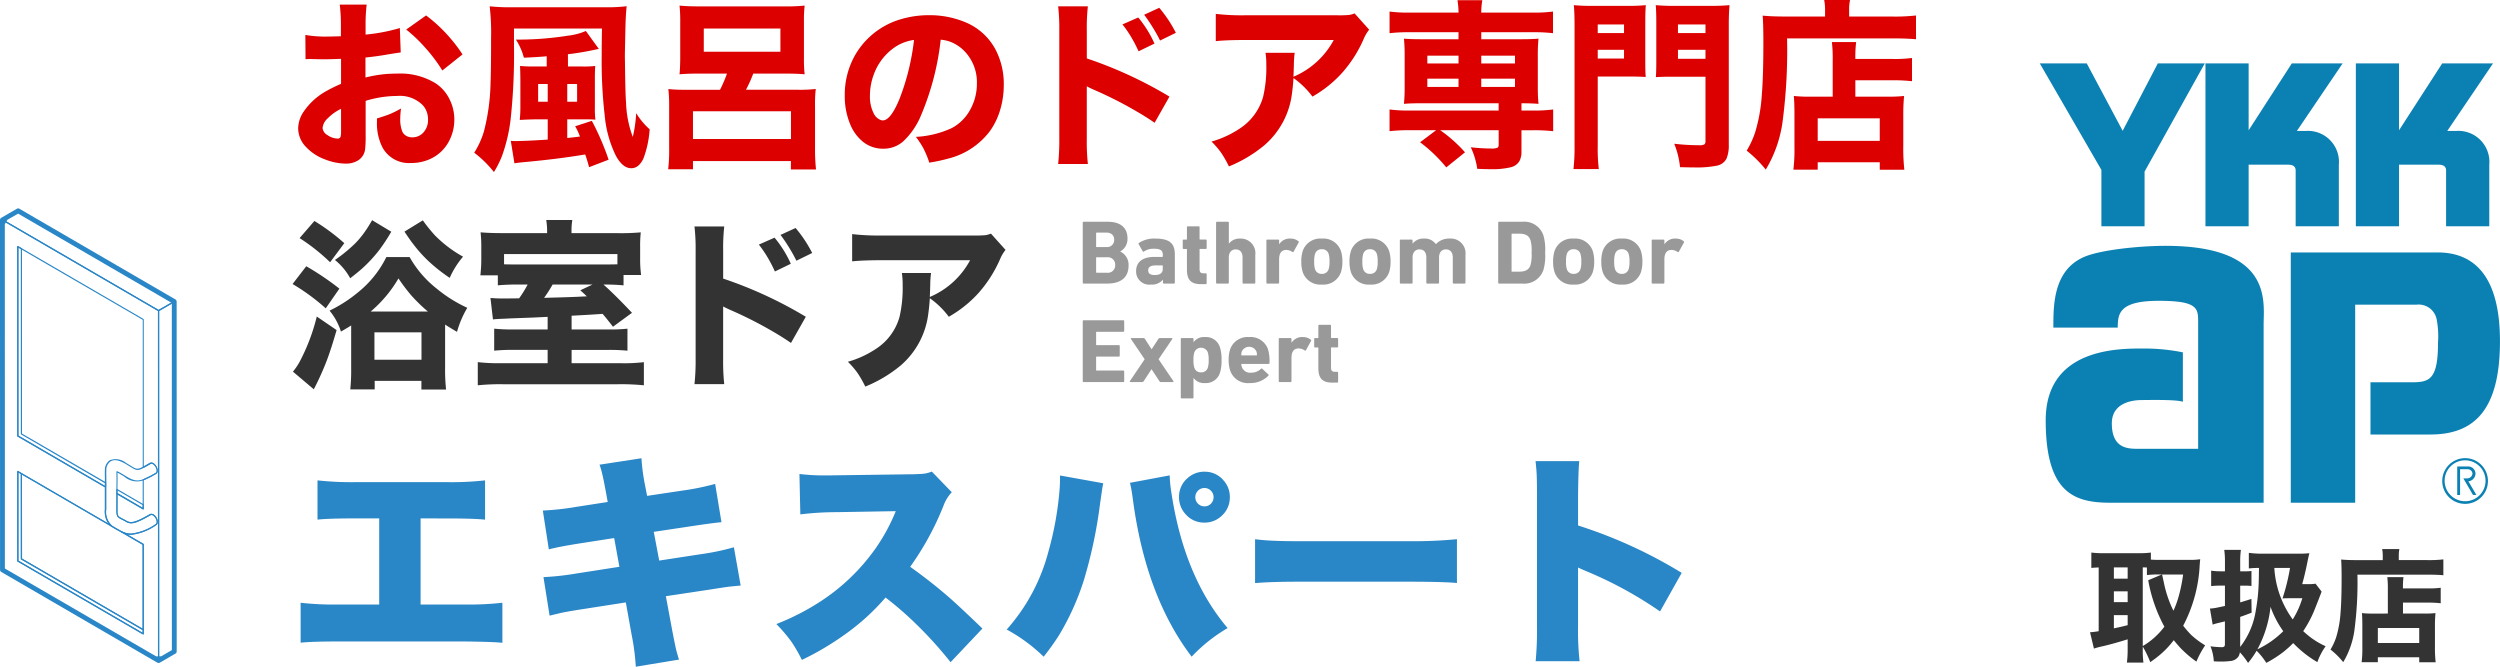 <svg xmlns="http://www.w3.org/2000/svg" width="330" height="88" viewBox="0 0 330 88">
  <g id="ヘッダーロゴ" transform="translate(-32.001 -5.633)">
    <path id="パス_1682" data-name="パス 1682" d="M8.355-6.469q-.457.293-1.348.809A8.181,8.181,0,0,0,5.5-8.426a18.226,18.226,0,0,0,3.8-2.449A13.767,13.767,0,0,0,13-15.5h3.07a14.015,14.015,0,0,0,3.551,4.148A18.109,18.109,0,0,0,23.684-8.8a13.2,13.2,0,0,0-1.359,3.176q-1.09-.645-1.57-.961v5.66a24.545,24.545,0,0,0,.129,2.918H17.625V.844H11.461V1.969H8.238A25.037,25.037,0,0,0,8.355-.855ZM18.48-8.309a21.744,21.744,0,0,1-2.215-2.156A23.537,23.537,0,0,1,14.6-12.68a16.745,16.745,0,0,1-3.668,4.371ZM11.426-5.566v3.621h6.211V-5.566ZM3.5-20.262a27.309,27.309,0,0,1,3.949,2.93l-1.875,2.52A25.465,25.465,0,0,0,1.547-18ZM2.426-14.285A36.521,36.521,0,0,1,6.8-11.332L5-8.73A27.73,27.73,0,0,0,.621-11.941ZM6.434-5.859q-.75,2.59-1.324,4.09A36.915,36.915,0,0,1,3.422,1.957L.668-.375A7.862,7.862,0,0,0,1.617-1.8a25.757,25.757,0,0,0,2.2-5.848Zm14.93-6.891a22.084,22.084,0,0,1-2.906-2.309,18.287,18.287,0,0,1-1.922-2.168q-.3-.363-1.148-1.629l2.426-1.488a21.313,21.313,0,0,0,1.629,2.016,16.26,16.26,0,0,0,3.68,2.777A11.313,11.313,0,0,0,21.363-12.75ZM8.227-12.7a8.071,8.071,0,0,0-2.016-2.414A19.929,19.929,0,0,0,8.883-17.3a11.845,11.845,0,0,0,1.453-1.8q.211-.281.785-1.266l2.531,1.523a25.564,25.564,0,0,1-1.523,2.332A19.066,19.066,0,0,1,9.82-14Q9.3-13.535,8.227-12.7Zm25.992-5.953v-.187a8.913,8.913,0,0,0-.117-1.547h3.445a8.417,8.417,0,0,0-.105,1.523v.211h6.141a29.809,29.809,0,0,0,3-.105A16.778,16.778,0,0,0,46.5-16.8v1.535a15.15,15.15,0,0,0,.129,2.133h-2.32v1.371a23.681,23.681,0,0,0-2.648-.105q1.535,1.359,3.762,3.727L42.914-6.3Q42.035-7.441,41.543-8q-1.465.105-2.836.176l-1.254.07v1.816H42.4a22.327,22.327,0,0,0,2.426-.105v2.906a23.433,23.433,0,0,0-2.484-.105H37.453v1.758h6.563a22.319,22.319,0,0,0,2.977-.141V1.43a30.263,30.263,0,0,0-3.41-.141H28.395a28.706,28.706,0,0,0-3.328.141V-1.629a22.932,22.932,0,0,0,2.988.141h6.234V-3.246H29.777a23.946,23.946,0,0,0-2.543.105V-6.047a22.761,22.761,0,0,0,2.59.105h4.465V-7.605l-.984.047-.973.047-2.848.105-.937.047q-1.043.035-1.477.094L26.742-10.1q.773.07,1.582.07.4,0,1.547-.012l.656-.012a15.482,15.482,0,0,0,1.125-1.816H30.645a28.193,28.193,0,0,0-2.93.105V-13.09h-2.3q.035-.363.07-.809.047-.551.047-1.559v-1.418a16.8,16.8,0,0,0-.094-1.887q1.125.105,3,.105ZM43.5-14.543v-1.348H28.535v1.348q.527.023,1.746.023H41.637Q42.961-14.52,43.5-14.543Zm-8.555,2.672a17.8,17.8,0,0,1-1.125,1.758l.75-.023q2.871-.07,4.371-.152l.516-.023q-.363-.363-.855-.8l1.617-.762Zm27.223-5.273,2.074-.914a14.669,14.669,0,0,1,2.145,3.445l-2.1,1.02a18.214,18.214,0,0,0-.926-1.8A15.281,15.281,0,0,0,62.168-17.145Zm2.859-1.277,1.992-.914a16.973,16.973,0,0,1,2.191,3.3l-2.086,1.02A19.6,19.6,0,0,0,66.07-16.9Q65.531-17.766,65.027-18.422ZM57.6,1.277H53.672a29.6,29.6,0,0,0,.152-3.387V-16.324a25.777,25.777,0,0,0-.152-3.211H57.6a26.385,26.385,0,0,0-.141,3.223v3.656a55.33,55.33,0,0,1,10.91,5.039L66.41-4.16q-1.23-.855-2.777-1.734a52.437,52.437,0,0,0-5.262-2.637q-.527-.234-.914-.445v6.914A27.932,27.932,0,0,0,57.6,1.277ZM84.738-10.066q-.07,1.137-.211,2.109A10.719,10.719,0,0,1,80.906-1.2a17.765,17.765,0,0,1-4.687,2.8A14.186,14.186,0,0,0,75.152-.258a11.925,11.925,0,0,0-1.23-1.418,13.155,13.155,0,0,0,3.715-1.711,7.378,7.378,0,0,0,3.105-4.23,16.886,16.886,0,0,0,.41-4.184,9.832,9.832,0,0,0-.105-1.594H84.9a12.4,12.4,0,0,0-.105,1.406q-.012.762-.059,1.758a10.792,10.792,0,0,0,5.32-4.852H78.164q-2.414.012-3.68.152v-3.6a28.887,28.887,0,0,0,3.738.188H90.609a13.975,13.975,0,0,0,1.5-.047,4.184,4.184,0,0,0,.7-.2l1.922,2.145a5.123,5.123,0,0,0-.7,1.172,16.832,16.832,0,0,1-2.859,4.512A15.657,15.657,0,0,1,88.488-8.4q-.516.363-1.242.785A11.122,11.122,0,0,0,84.738-10.066Z" transform="translate(70 55.063)" fill="#333"/>
    <path id="パス_1681" data-name="パス 1681" d="M14.895-13.441q-.5.059-1.7.258-1.441.258-2.953.41v2.637a17.412,17.412,0,0,1,2.672-.457q.762-.059,1.559-.059A8.841,8.841,0,0,1,19.547-9.34a5.319,5.319,0,0,1,1.816,2.121,5.909,5.909,0,0,1,.609,2.637A6,6,0,0,1,21.2-1.605a5.218,5.218,0,0,1-2.32,2.18,5.929,5.929,0,0,1-2.6.574A3.982,3.982,0,0,1,12.5-.879a6.987,6.987,0,0,1-.738-3.457v-.4q.984-.293,1.676-.562a13.269,13.269,0,0,0,1.5-.75,9.965,9.965,0,0,0-.105,1.313A4.371,4.371,0,0,0,15.105-3a1.234,1.234,0,0,0,.539.574,1.55,1.55,0,0,0,.762.188,1.923,1.923,0,0,0,1.547-.715A2.409,2.409,0,0,0,18.5-4.594a2.783,2.783,0,0,0-.668-1.863A4.263,4.263,0,0,0,14.426-7.7a14.344,14.344,0,0,0-4.16.645v4.512A15.6,15.6,0,0,1,10.2-.7,2.02,2.02,0,0,1,9.3.785a2.971,2.971,0,0,1-1.664.445A7.613,7.613,0,0,1,4.969.7,6.587,6.587,0,0,1,2.332-1.031a3.558,3.558,0,0,1-.973-2.4,4.023,4.023,0,0,1,.68-2.133A8.721,8.721,0,0,1,5.156-8.391,19.908,19.908,0,0,1,7.02-9.3v-3.3q-1.605.059-2.086.059-.375,0-1.582-.023-.27-.012-.4-.012-.2,0-.621.023l-.023-3.2a15.688,15.688,0,0,0,3,.211q.363,0,1.523-.035H7v-1.207a22.674,22.674,0,0,0-.152-2.977h3.551a23.5,23.5,0,0,0-.141,2.789v1.172a23.479,23.479,0,0,0,4.523-.867ZM7.02-6A6.124,6.124,0,0,0,5.273-4.758a1.962,1.962,0,0,0-.691,1.289,1.212,1.212,0,0,0,.668.949,2.4,2.4,0,0,0,1.313.445.36.36,0,0,0,.4-.27,3.1,3.1,0,0,0,.059-.715Zm16.031-7.184-2.66,2.121A21.109,21.109,0,0,0,18.105-14.1a19.781,19.781,0,0,0-2.484-2.367l2.625-1.863A20.347,20.347,0,0,1,23.051-13.184ZM36.973-11.59h1.922a12.416,12.416,0,0,0,1.676-.07q-.047.6-.047,1.781v3.691a11.6,11.6,0,0,0,.07,1.617q-.492-.047-1.406-.047H36.879v2.461h.07q.656-.07,1.605-.187A7.727,7.727,0,0,0,37.922-3.7l2.2-.715q.469.867.984,2,.785,1.77,1.23,3.129L39.762,1.7Q39.5.715,39.246.023q-3.6.6-7.781.984-1.266.117-1.559.188l-.48-2.977a3.764,3.764,0,0,0,.551.035q1.3,0,4.242-.187l.082-.012V-4.617H33.023q-.586,0-1.781.047-.387.023-.633.035a16.07,16.07,0,0,0,.082-1.816V-9.891q-.012-1.2-.047-1.77a16.826,16.826,0,0,0,1.723.07h1.8v-1.348q-1.266.117-3.012.188a8.3,8.3,0,0,0-1.055-2.391h.656a41.85,41.85,0,0,0,6.211-.516,8.19,8.19,0,0,0,2.367-.621l1.711,2.367-.562.117a35.561,35.561,0,0,1-3.516.586Zm-.094,2.309v2.344h1.3V-9.281ZM34.3-6.937V-9.281H33.035v2.344Zm-4.453-9.668v2.32A79.048,79.048,0,0,1,29.4-4.594,21.509,21.509,0,0,1,28.242.281,13.468,13.468,0,0,1,27.2,2.344,14.446,14.446,0,0,0,24.6-.211,11.419,11.419,0,0,0,25.875-3a27.575,27.575,0,0,0,.879-6.457q.07-1.652.07-5.965a29.765,29.765,0,0,0-.187-4.113,25.01,25.01,0,0,0,2.895.129H41.953a21.279,21.279,0,0,0,2.766-.141q-.07.633-.117,1.57-.035.633-.082,3.047-.035,1.547-.035,1.8v.422l.012.574q.047,4.184.141,5.273a14.219,14.219,0,0,0,.891,4.57,17.217,17.217,0,0,0,.445-3.141A9.616,9.616,0,0,0,47.754-3.3a13.366,13.366,0,0,1-.82,3.855Q46.324,1.84,45.328,1.84q-1.137,0-2.039-1.664a15.159,15.159,0,0,1-1.465-5.285,62.506,62.506,0,0,1-.4-7.828q0-1.289.035-3.668Zm28.113,5.953h-3.8q-1.5,0-2.461.094.082-.809.094-2.133v-4.875a18.914,18.914,0,0,0-.094-2.062q1,.105,2.73.105H65.484a24.34,24.34,0,0,0,2.73-.105,18.324,18.324,0,0,0-.094,2.063v4.875a18.374,18.374,0,0,0,.094,2.133q-.914-.094-2.449-.094H61.43a18.387,18.387,0,0,1-.961,2.133H67.43a17.585,17.585,0,0,0,2.25-.105,18.341,18.341,0,0,0-.094,2.3v5.52A25.028,25.028,0,0,0,69.715,2H66.4V.891H53.473V1.98H50.2a22.111,22.111,0,0,0,.129-2.871v-5.4a19.584,19.584,0,0,0-.105-2.32,20.5,20.5,0,0,0,2.215.094h4.605A16.829,16.829,0,0,0,57.961-10.652Zm7.055-5.953H54.9v3.07H65.016ZM53.473-5.684v3.668H66.41V-5.684Zm32.7-9.445A35.381,35.381,0,0,1,83.6-5.2,9.9,9.9,0,0,1,81.27-1.746,3.9,3.9,0,0,1,78.6-.738a4.2,4.2,0,0,1-2.7-.926,5.712,5.712,0,0,1-1.617-2.168,9.572,9.572,0,0,1-.773-3.937,10.622,10.622,0,0,1,1.277-5.168,10.225,10.225,0,0,1,2.063-2.613,10.269,10.269,0,0,1,3.961-2.25,12.993,12.993,0,0,1,3.82-.562,12.212,12.212,0,0,1,4.9.973,7.934,7.934,0,0,1,3.879,3.563A9.766,9.766,0,0,1,94.5-9.152a11.388,11.388,0,0,1-.469,3.264,9.392,9.392,0,0,1-1.348,2.807A9.856,9.856,0,0,1,87.141.574a21.932,21.932,0,0,1-2.473.527,12.244,12.244,0,0,0-.82-1.969A12.167,12.167,0,0,0,82.9-2.3a12.835,12.835,0,0,0,4.734-1.16,5.962,5.962,0,0,0,2.426-2.414,7.038,7.038,0,0,0,.891-3.492A5.877,5.877,0,0,0,89.672-13.2a5.244,5.244,0,0,0-2.227-1.652A5.1,5.1,0,0,0,86.168-15.129Zm-3.516.035a5.892,5.892,0,0,0-2.871,1.2,7.436,7.436,0,0,0-2.473,3.434,8.045,8.045,0,0,0-.48,2.719,4.849,4.849,0,0,0,.492,2.332,1.738,1.738,0,0,0,.914.879.789.789,0,0,0,.281.059q1.055,0,2.227-2.871a30.423,30.423,0,0,0,1.5-5.168Q82.5-13.746,82.652-15.094Zm27.516-2.051,2.074-.914a14.669,14.669,0,0,1,2.145,3.445l-2.1,1.02a18.214,18.214,0,0,0-.926-1.8A15.281,15.281,0,0,0,110.168-17.145Zm2.859-1.277,1.992-.914a16.973,16.973,0,0,1,2.191,3.3l-2.086,1.02A19.6,19.6,0,0,0,114.07-16.9Q113.531-17.766,113.027-18.422Zm-7.43,19.7h-3.926a29.6,29.6,0,0,0,.152-3.387V-16.324a25.777,25.777,0,0,0-.152-3.211H105.6a26.385,26.385,0,0,0-.141,3.223v3.656a55.33,55.33,0,0,1,10.91,5.039L114.41-4.16q-1.23-.855-2.777-1.734a52.437,52.437,0,0,0-5.262-2.637q-.527-.234-.914-.445v6.914A27.932,27.932,0,0,0,105.6,1.277Zm27.141-11.344q-.07,1.137-.211,2.109A10.719,10.719,0,0,1,128.906-1.2a17.765,17.765,0,0,1-4.687,2.8,14.186,14.186,0,0,0-1.066-1.863,11.925,11.925,0,0,0-1.23-1.418,13.155,13.155,0,0,0,3.715-1.711,7.378,7.378,0,0,0,3.105-4.23,16.886,16.886,0,0,0,.41-4.184,9.832,9.832,0,0,0-.105-1.594H132.9a12.4,12.4,0,0,0-.105,1.406q-.012.762-.059,1.758a10.792,10.792,0,0,0,5.32-4.852H126.164q-2.414.012-3.68.152v-3.6a28.887,28.887,0,0,0,3.738.188h12.387a13.975,13.975,0,0,0,1.5-.047,4.184,4.184,0,0,0,.7-.2l1.922,2.145a5.123,5.123,0,0,0-.7,1.172,16.832,16.832,0,0,1-2.859,4.512A15.657,15.657,0,0,1,136.488-8.4q-.516.363-1.242.785A11.122,11.122,0,0,0,132.738-10.066Zm21.785-6.047h-6.516a20.787,20.787,0,0,0-2.59.129v-2.859a18.81,18.81,0,0,0,2.66.141h6.445a10.361,10.361,0,0,0-.141-1.641h3.281a10.039,10.039,0,0,0-.141,1.641h6.8a18.923,18.923,0,0,0,2.672-.141v2.859a20.615,20.615,0,0,0-2.59-.129h-6.879v.926h5.156q1.629,0,2.4-.082-.094.938-.094,2.027v4.559q0,1.09.094,2.027-.738-.07-2.25-.082v.961h1.512a18.772,18.772,0,0,0,2.672-.141v2.871a22.617,22.617,0,0,0-2.59-.129h-1.594V-.4a2.623,2.623,0,0,1-.246,1.254,1.788,1.788,0,0,1-1.16.855,10.429,10.429,0,0,1-2.648.258q-.574,0-1.781-.047a10.151,10.151,0,0,0-.855-2.848,24.087,24.087,0,0,0,2.66.164,1.963,1.963,0,0,0,.891-.117.5.5,0,0,0,.129-.4v-1.9H152.1q.621.434,1.137.855a18.951,18.951,0,0,1,2.145,2.063l-2.473,1.992a19.406,19.406,0,0,0-3.457-3.316l2.121-1.594h-3.562a22.811,22.811,0,0,0-2.59.129V-5.918a18.509,18.509,0,0,0,2.66.141H159.82v-.961h-10.1q-1.641,0-2.4.082a19.99,19.99,0,0,0,.094-2.027v-4.559a20.213,20.213,0,0,0-.094-2.027q.773.082,2.4.082h4.8Zm0,3.094H150.41v1.031h4.113Zm3,0v1.031h4.453V-13.02Zm-3,3.035H150.41v1.09h4.113Zm3,0v1.09h4.453v-1.09Zm15.375-.281v9.129a22.332,22.332,0,0,0,.141,3.082H169.7a25.991,25.991,0,0,0,.141-3.094v-15.82q0-1.781-.094-2.719a23.734,23.734,0,0,0,2.438.094H176.8a22.463,22.463,0,0,0,2.449-.094q-.07.867-.07,2.215v5.145q0,1.523.059,2.121-.914-.059-2.1-.059Zm0-6.867V-16h3.469v-1.137Zm0,3.34v1.148h3.469v-1.148ZM183-1.395a28.476,28.476,0,0,0,3.316.2,1.274,1.274,0,0,0,.668-.117.558.558,0,0,0,.141-.457v-8.473H182.66q-1.266,0-2.086.059.059-.621.059-2.145v-5.145q0-1.277-.07-2.215a23.472,23.472,0,0,0,2.449.094h4.828a24.256,24.256,0,0,0,2.461-.094Q190.2-18.645,190.2-17V-1.289a4.571,4.571,0,0,1-.281,1.816,1.778,1.778,0,0,1-1.289.973,13.409,13.409,0,0,1-2.93.234q-.645,0-1.934-.035A11.29,11.29,0,0,0,183-1.395Zm.492-15.738V-16h3.633v-1.137Zm0,3.34v1.184h3.633v-1.184Zm20.426,6.188V-12.34a19.564,19.564,0,0,0-.105-2.473h3.2a16.2,16.2,0,0,0-.105,2.227h4.84a16.923,16.923,0,0,0,2.637-.129v3.07a22.01,22.01,0,0,0-2.52-.129h-4.957v2.168h4.277A18.461,18.461,0,0,0,213.34-7.7a24.99,24.99,0,0,0-.105,2.543v4.008a25.291,25.291,0,0,0,.141,3.188h-3.246V1.055h-8.191v.973h-3.211a22.371,22.371,0,0,0,.141-3.012v-4.57q-.012-1.418-.082-2.145a18.834,18.834,0,0,0,2.156.094Zm-1.98,2.859V-1.77h8.191V-4.746Zm.973-13.441v-.832a7.218,7.218,0,0,0-.117-1.348h3.41a6.3,6.3,0,0,0-.117,1.383v.8h5.625a24.582,24.582,0,0,0,3.2-.141v3.141q-1.207-.117-3.129-.117H197.895a71.975,71.975,0,0,1-.621,11.191,16.668,16.668,0,0,1-2.191,6.129,15.875,15.875,0,0,0-2.52-2.5,11.964,11.964,0,0,0,1.113-2.4,21.676,21.676,0,0,0,.879-4.887q.211-2.508.211-6.926,0-2.531-.094-3.609,1.184.117,3,.117Z" transform="translate(70 26)" fill="#d00"/>
    <path id="パス_1683" data-name="パス 1683" d="M.78-.12A.113.113,0,0,0,.9,0H4C5.76,0,6.828-.768,6.828-2.376A1.928,1.928,0,0,0,5.736-4.224v-.024a1.86,1.86,0,0,0,.948-1.74c0-1.3-.828-2.172-2.6-2.172H.9a.113.113,0,0,0-.12.12Zm1.836-4.7A.064.064,0,0,1,2.544-4.9V-6.66a.064.064,0,0,1,.072-.072H3.864c.672,0,1.068.348,1.068.948a.934.934,0,0,1-1.068.96ZM2.544-1.5V-3.4a.064.064,0,0,1,.072-.072H3.96a.971.971,0,0,1,1.1,1.02.966.966,0,0,1-1.1,1.02H2.616A.064.064,0,0,1,2.544-1.5ZM12.816,0a.113.113,0,0,0,.12-.12V-3.84c0-1.452-.684-2.1-2.58-2.1a3.681,3.681,0,0,0-2.16.576A.116.116,0,0,0,8.16-5.2l.54.948a.1.1,0,0,0,.156.024,2.163,2.163,0,0,1,1.3-.372c.924,0,1.188.252,1.188.792v.216a.064.064,0,0,1-.072.072H10.236c-1.44,0-2.412.588-2.412,1.872A1.728,1.728,0,0,0,9.756.132a1.9,1.9,0,0,0,1.6-.636h.012V-.12a.113.113,0,0,0,.12.12ZM10.26-1.128c-.552,0-.84-.2-.84-.612,0-.456.324-.66,1.032-.66h.816a.064.064,0,0,1,.072.072v.4C11.34-1.392,10.98-1.128,10.26-1.128Zm6.756,1.2a.113.113,0,0,0,.12-.12V-1.236a.113.113,0,0,0-.12-.12h-.288c-.384,0-.528-.144-.528-.576V-4.5a.064.064,0,0,1,.072-.072h.744a.113.113,0,0,0,.12-.12v-1a.113.113,0,0,0-.12-.12h-.744A.064.064,0,0,1,16.2-5.88V-7.44a.113.113,0,0,0-.12-.12H14.652a.113.113,0,0,0-.12.12v1.56a.064.064,0,0,1-.072.072H14.1a.113.113,0,0,0-.12.12v1a.113.113,0,0,0,.12.12h.36a.064.064,0,0,1,.072.072v2.64c0,1.332.5,1.932,1.848,1.932ZM23.436,0a.113.113,0,0,0,.12-.12V-3.78a1.923,1.923,0,0,0-1.98-2.16,1.783,1.783,0,0,0-1.5.66h-.012V-8.04a.113.113,0,0,0-.12-.12H18.5a.113.113,0,0,0-.12.12V-.12A.113.113,0,0,0,18.5,0h1.44a.113.113,0,0,0,.12-.12V-3.456c0-.636.336-1.056.912-1.056.6,0,.9.42.9,1.056V-.12A.113.113,0,0,0,22,0ZM26.58,0a.113.113,0,0,0,.12-.12V-3.18c0-.78.276-1.236.9-1.26a1.417,1.417,0,0,1,.84.264c.072.036.12.036.168-.024l.672-1.224a.118.118,0,0,0-.036-.168,1.611,1.611,0,0,0-1.02-.348,1.656,1.656,0,0,0-1.512.744H26.7v-.492a.113.113,0,0,0-.12-.12H25.14a.113.113,0,0,0-.12.12V-.12a.113.113,0,0,0,.12.12Zm5.76.132A2.448,2.448,0,0,0,34.86-1.5a4.412,4.412,0,0,0,.192-1.4,4.412,4.412,0,0,0-.192-1.4A2.448,2.448,0,0,0,32.34-5.94a2.448,2.448,0,0,0-2.52,1.632,4.412,4.412,0,0,0-.192,1.4,4.412,4.412,0,0,0,.192,1.4A2.448,2.448,0,0,0,32.34.132Zm0-1.416a.875.875,0,0,1-.9-.624,3.034,3.034,0,0,1-.108-1,3.034,3.034,0,0,1,.108-1,.875.875,0,0,1,.9-.624.875.875,0,0,1,.9.624,3.034,3.034,0,0,1,.108,1,3.034,3.034,0,0,1-.108,1A.875.875,0,0,1,32.34-1.284ZM38.7.132A2.448,2.448,0,0,0,41.22-1.5a4.412,4.412,0,0,0,.192-1.4,4.412,4.412,0,0,0-.192-1.4A2.448,2.448,0,0,0,38.7-5.94a2.448,2.448,0,0,0-2.52,1.632,4.412,4.412,0,0,0-.192,1.4,4.412,4.412,0,0,0,.192,1.4A2.448,2.448,0,0,0,38.7.132Zm0-1.416a.875.875,0,0,1-.9-.624,3.034,3.034,0,0,1-.108-1,3.034,3.034,0,0,1,.108-1,.875.875,0,0,1,.9-.624.875.875,0,0,1,.9.624,3.034,3.034,0,0,1,.108,1,3.034,3.034,0,0,1-.108,1A.875.875,0,0,1,38.7-1.284ZM51.18,0a.113.113,0,0,0,.12-.12V-3.78a1.946,1.946,0,0,0-2.076-2.16,2.37,2.37,0,0,0-1.824.732h-.012a1.777,1.777,0,0,0-1.56-.732,1.783,1.783,0,0,0-1.5.66h-.012v-.408a.113.113,0,0,0-.12-.12h-1.44a.113.113,0,0,0-.12.12V-.12a.113.113,0,0,0,.12.12H44.2a.113.113,0,0,0,.12-.12V-3.456c0-.636.336-1.056.912-1.056.6,0,.9.42.9,1.056V-.12a.113.113,0,0,0,.12.12h1.44a.113.113,0,0,0,.12-.12V-3.456c0-.636.324-1.056.9-1.056.6,0,.912.42.912,1.056V-.12a.113.113,0,0,0,.12.12Zm4.44-.12a.113.113,0,0,0,.12.12h3.036A2.67,2.67,0,0,0,61.6-1.836a6.9,6.9,0,0,0,.216-2.244A6.9,6.9,0,0,0,61.6-6.324a2.67,2.67,0,0,0-2.82-1.836H55.74a.113.113,0,0,0-.12.12Zm1.764-1.524V-6.516a.064.064,0,0,1,.072-.072h.924c.816,0,1.308.24,1.512.9a4.993,4.993,0,0,1,.132,1.608,4.993,4.993,0,0,1-.132,1.608c-.2.66-.7.9-1.512.9h-.924A.064.064,0,0,1,57.384-1.644ZM65.58.132A2.448,2.448,0,0,0,68.1-1.5a4.412,4.412,0,0,0,.192-1.4,4.412,4.412,0,0,0-.192-1.4A2.448,2.448,0,0,0,65.58-5.94a2.448,2.448,0,0,0-2.52,1.632,4.412,4.412,0,0,0-.192,1.4,4.412,4.412,0,0,0,.192,1.4A2.448,2.448,0,0,0,65.58.132Zm0-1.416a.875.875,0,0,1-.9-.624,3.034,3.034,0,0,1-.108-1,3.034,3.034,0,0,1,.108-1,.875.875,0,0,1,.9-.624.875.875,0,0,1,.9.624,3.034,3.034,0,0,1,.108,1,3.034,3.034,0,0,1-.108,1A.875.875,0,0,1,65.58-1.284ZM71.94.132A2.448,2.448,0,0,0,74.46-1.5a4.412,4.412,0,0,0,.192-1.4,4.412,4.412,0,0,0-.192-1.4A2.448,2.448,0,0,0,71.94-5.94a2.448,2.448,0,0,0-2.52,1.632,4.412,4.412,0,0,0-.192,1.4,4.412,4.412,0,0,0,.192,1.4A2.448,2.448,0,0,0,71.94.132Zm0-1.416a.875.875,0,0,1-.9-.624,3.034,3.034,0,0,1-.108-1,3.034,3.034,0,0,1,.108-1,.875.875,0,0,1,.9-.624.875.875,0,0,1,.9.624,3.034,3.034,0,0,1,.108,1,3.034,3.034,0,0,1-.108,1A.875.875,0,0,1,71.94-1.284ZM77.436,0a.113.113,0,0,0,.12-.12V-3.18c0-.78.276-1.236.9-1.26a1.417,1.417,0,0,1,.84.264c.072.036.12.036.168-.024l.672-1.224a.118.118,0,0,0-.036-.168,1.611,1.611,0,0,0-1.02-.348,1.656,1.656,0,0,0-1.512.744h-.012v-.492a.113.113,0,0,0-.12-.12H76a.113.113,0,0,0-.12.12V-.12A.113.113,0,0,0,76,0ZM.78,12.88A.113.113,0,0,0,.9,13H6.132a.113.113,0,0,0,.12-.12V11.6a.113.113,0,0,0-.12-.12H2.616a.064.064,0,0,1-.072-.072V9.712a.064.064,0,0,1,.072-.072H5.544a.113.113,0,0,0,.12-.12V8.248a.113.113,0,0,0-.12-.12H2.616a.064.064,0,0,1-.072-.072V6.436a.064.064,0,0,1,.072-.072H6.132a.113.113,0,0,0,.12-.12V4.96a.113.113,0,0,0-.12-.12H.9a.113.113,0,0,0-.12.12ZM12.648,13c.108,0,.132-.06.1-.12L10.788,9.988,12.6,7.312c.036-.06.012-.12-.1-.12H10.956a.231.231,0,0,0-.192.108L9.876,8.668H9.864L8.988,7.3a.223.223,0,0,0-.2-.108H7.224c-.1,0-.12.06-.084.12L8.952,9.988,7,12.88c-.036.06-.012.12.084.12H8.628a.231.231,0,0,0,.192-.108l1.032-1.584h.012l1.044,1.584a.2.2,0,0,0,.18.108Zm2.628,2.16a.113.113,0,0,0,.12-.12V12.46h.012a1.714,1.714,0,0,0,1.524.672A1.922,1.922,0,0,0,18.9,11.74a5.088,5.088,0,0,0,.2-1.644,5.04,5.04,0,0,0-.2-1.644A1.91,1.91,0,0,0,16.932,7.06a1.714,1.714,0,0,0-1.524.672H15.4v-.42a.113.113,0,0,0-.12-.12h-1.44a.113.113,0,0,0-.12.12V15.04a.113.113,0,0,0,.12.12Zm1.116-3.444a.861.861,0,0,1-.888-.624,3.139,3.139,0,0,1-.108-1,3.139,3.139,0,0,1,.108-1,.952.952,0,0,1,1.788,0,3.139,3.139,0,0,1,.108,1,3.139,3.139,0,0,1-.108,1A.866.866,0,0,1,16.392,11.716Zm6.42,1.416a3.317,3.317,0,0,0,2.472-.972.108.108,0,0,0-.012-.168l-.792-.744c-.048-.06-.108-.048-.168,0a1.866,1.866,0,0,1-1.332.516A1.141,1.141,0,0,1,21.78,11a1.286,1.286,0,0,1-.072-.324.064.064,0,0,1,.072-.072H25.3a.117.117,0,0,0,.132-.12,5.569,5.569,0,0,0-.192-1.788A2.426,2.426,0,0,0,22.728,7.06a2.431,2.431,0,0,0-2.5,1.644A4.256,4.256,0,0,0,20.04,10.1a4.188,4.188,0,0,0,.2,1.38A2.464,2.464,0,0,0,22.812,13.132ZM21.78,9.484a.064.064,0,0,1-.072-.072,1.44,1.44,0,0,1,.06-.432,1.061,1.061,0,0,1,1.944,0,1.44,1.44,0,0,1,.06.432.064.064,0,0,1-.072.072ZM28.212,13a.113.113,0,0,0,.12-.12V9.82c0-.78.276-1.236.9-1.26a1.417,1.417,0,0,1,.84.264c.072.036.12.036.168-.024l.672-1.224a.118.118,0,0,0-.036-.168,1.611,1.611,0,0,0-1.02-.348,1.656,1.656,0,0,0-1.512.744h-.012V7.312a.113.113,0,0,0-.12-.12h-1.44a.113.113,0,0,0-.12.12V12.88a.113.113,0,0,0,.12.12Zm6.156.072a.113.113,0,0,0,.12-.12V11.764a.113.113,0,0,0-.12-.12H34.08c-.384,0-.528-.144-.528-.576V8.5a.064.064,0,0,1,.072-.072h.744a.113.113,0,0,0,.12-.12v-1a.113.113,0,0,0-.12-.12h-.744a.064.064,0,0,1-.072-.072V5.56a.113.113,0,0,0-.12-.12H32a.113.113,0,0,0-.12.12V7.12a.064.064,0,0,1-.072.072h-.36a.113.113,0,0,0-.12.12v1a.113.113,0,0,0,.12.12h.36a.064.064,0,0,1,.072.072v2.64c0,1.332.5,1.932,1.848,1.932Z" transform="translate(174.144 43.065)" fill="#999"/>
    <path id="パス_1684" data-name="パス 1684" d="M17.52-17.08V-5.713h5.83a39.184,39.184,0,0,0,4.966-.234V-.659q-1.187-.132-4.878-.176H6.533q-3.413,0-4.849.161V-5.947a38.235,38.235,0,0,0,4.937.234h5.435V-17.08H8.76q-3.442,0-4.849.161V-22.1a41.272,41.272,0,0,0,4.937.234H21.064A40.109,40.109,0,0,0,26.03-22.1v5.186q-1.479-.161-4.878-.161Zm24.7-2.168-.278-1.523q-.293-1.582-.469-2.271a9.117,9.117,0,0,0-.337-1.128l5.537-.85a26.374,26.374,0,0,0,.425,3.325l.322,1.641,4.673-.7a33.788,33.788,0,0,0,4.307-.879l.835,5.054q-1.1.088-4.263.571l-4.673.7.718,3.794,5.537-.85a30.892,30.892,0,0,0,4.321-.908l.894,5.054q-.967.088-1.509.146-.381.044-2.725.41l-5.64.85L50.7-2.476Q51.114-.308,51.29.4q.117.439.337,1.157l-5.7.938a30.241,30.241,0,0,0-.542-4.175L44.61-5.991l-5.933.923q-1.963.308-2.783.5-.41.1-1.348.322l-.806-5.083A36.17,36.17,0,0,0,38.033-9.8l5.728-.894-.688-3.794-4.146.645q-3.12.483-4.482.85l-.791-5.127a35.067,35.067,0,0,0,4.409-.483ZM67.849,1.6A19.487,19.487,0,0,0,66.486-.776a19.8,19.8,0,0,0-2.007-2.358A31.833,31.833,0,0,0,70.427-6.2a26.6,26.6,0,0,0,7.134-6.9,24.4,24.4,0,0,0,2.681-4.937l-7.822.132a39.919,39.919,0,0,0-4.775.293l-.117-5.332a26.255,26.255,0,0,0,3.252.19q.776,0,1.567-.015L82.6-22.91q1.084-.029,1.479-.088A4.732,4.732,0,0,0,85-23.262l2.637,2.725a5.154,5.154,0,0,0-1.084,1.758,37.829,37.829,0,0,1-4.409,8.086q2.666,1.9,4.98,3.9,1.421,1.23,4.556,4.248L87.478,1.9A52.559,52.559,0,0,0,83.361-2.71a45.331,45.331,0,0,0-4.468-3.926A29.806,29.806,0,0,1,73.444-1.7,37.678,37.678,0,0,1,67.849,1.6Zm34.078-24.346,5.7,1.025q-.1.483-.22,1.318l-.088.615-.1.688a61.98,61.98,0,0,1-2.124,10.093,33.82,33.82,0,0,1-3.325,7.383,33.523,33.523,0,0,1-2.007,2.8,21.907,21.907,0,0,0-4.878-3.589,24.888,24.888,0,0,0,5.493-10.239,42.551,42.551,0,0,0,1.509-8.511Q101.927-21.855,101.927-22.749Zm9.229.967,5.244-.981a17.531,17.531,0,0,0,.22,2.256q1.67,11.118,7.427,17.9A21.061,21.061,0,0,0,119.3,1.172q-6.021-7.91-7.734-20.581-.088-.659-.176-1.216Q111.258-21.387,111.155-21.782Zm9.888-1.465a3.17,3.17,0,0,1,2.432,1.113,3.226,3.226,0,0,1,.864,2.241,3.247,3.247,0,0,1-1.113,2.5,3.226,3.226,0,0,1-2.241.864,3.2,3.2,0,0,1-2.49-1.113,3.263,3.263,0,0,1-.864-2.271,3.216,3.216,0,0,1,1.113-2.476A3.3,3.3,0,0,1,121.043-23.247Zm-.073,2.153a1.156,1.156,0,0,0-.879.4,1.188,1.188,0,0,0-.308.806,1.188,1.188,0,0,0,.4.908,1.188,1.188,0,0,0,.806.308,1.143,1.143,0,0,0,.894-.4,1.207,1.207,0,0,0,.308-.82,1.172,1.172,0,0,0-.4-.894A1.173,1.173,0,0,0,120.97-21.094Zm6.7,12.554v-5.8q1.113.146,2.153.19,1.816.088,4,.073h14.341a58.132,58.132,0,0,0,6.152-.264v5.786q-1.538-.161-6.182-.176H133.852Q129.75-8.73,127.67-8.54ZM170.508,1.772h-5.8a44.433,44.433,0,0,0,.176-4.585V-20.273q0-2.432-.088-3.3-.015-.249-.1-1.069h5.771q-.117.894-.161,4.38v4.116a62.406,62.406,0,0,1,13.682,6.255L181.128-4.8a52.035,52.035,0,0,0-9.463-5.2q-1.055-.439-1.362-.6v7.778A36.377,36.377,0,0,0,170.508,1.772Z" transform="translate(70 91.143)" fill="#2986c7"/>
    <g id="ドア" transform="translate(32.001 33.142)">
      <g id="グループ_25" data-name="グループ 25" transform="translate(0.24 1.438)">
        <path id="パス_644" data-name="パス 644" d="M21.088,60.719a.111.111,0,0,1-.042-.012l-10.3-5.988L.448,48.736a.083.083,0,0,1-.042-.072L.4,2.476A.078.078,0,0,1,.442,2.4a.089.089,0,0,1,.078,0l10.3,5.976h0L21.13,14.374a.083.083,0,0,1,.042.072V60.641a.078.078,0,0,1-.042.072C21.118,60.713,21.106,60.719,21.088,60.719ZM.568,48.622l10.26,5.958L21.01,60.5V14.494L.562,2.614Z" transform="translate(-0.4 -2.395)" fill="#2986c7"/>
      </g>
      <g id="グループ_26" data-name="グループ 26" transform="translate(2.268 4.966)">
        <path id="パス_645" data-name="パス 645" d="M20.412,59.548a.111.111,0,0,1-.042-.012L3.828,49.924a.083.083,0,0,1-.042-.072V38.044a.091.091,0,0,1,.042-.072.089.089,0,0,1,.078,0l.468.276,11.418,6.636a3.136,3.136,0,0,1-.432-1.836V40.12l-11.532-6.7a.083.083,0,0,1-.042-.072L3.78,8.356a.078.078,0,0,1,.042-.072.089.089,0,0,1,.078,0L20.448,17.9a.083.083,0,0,1,.042.072V37.36c.2-.108.438-.24.72-.408l.06-.036c.324-.186.69.1.894.45s.27.81-.054,1a12.283,12.283,0,0,1-1.62.828v3.768a.092.092,0,0,1-.042.072.089.089,0,0,1-.078,0l-3.342-1.944v.768c0,.366-.006.756-.006,1.188,0,.87.048.9.636,1.2.168.084.336.174.51.276.582.33,1.05.354,3.1-.834a.5.5,0,0,1,.522.024,1.239,1.239,0,0,1,.558.972.5.5,0,0,1-.24.456h0a7.107,7.107,0,0,1-3.3,1.254,2.391,2.391,0,0,1-.5-.048l2.142,1.242a.083.083,0,0,1,.042.072v11.8a.091.091,0,0,1-.042.072A.085.085,0,0,1,20.412,59.548ZM3.948,49.8l16.386,9.522V47.71L17.52,46.072a.08.08,0,0,1-.03-.108.084.084,0,0,1,.108-.036,2.624,2.624,0,0,0,1.224.306A7,7,0,0,0,22.038,45h0a.334.334,0,0,0,.162-.318,1.09,1.09,0,0,0-.48-.834.343.343,0,0,0-.36-.024c-2.124,1.23-2.622,1.2-3.258.834-.168-.1-.336-.186-.492-.264-.654-.336-.732-.414-.732-1.35,0-.432,0-.822.006-1.188v-.906a.091.091,0,0,1,.042-.072.089.089,0,0,1,.078,0l3.342,1.944V39.13a.066.066,0,0,1,.054-.072,11.935,11.935,0,0,0,1.65-.84c.222-.126.162-.492-.006-.78s-.456-.516-.672-.39l-.06.036c-.348.2-.618.36-.846.474a.074.074,0,0,1-.078-.006.075.075,0,0,1-.036-.066V18.016L3.942,8.494,3.948,33.3l11.526,6.7a.081.081,0,0,1,.042.066c.006.162,0,.324,0,.48v2.5a2.407,2.407,0,0,0,.744,2.112.082.082,0,0,1,.012.108.084.084,0,0,1-.108.024L3.948,38.182Z" transform="translate(-3.78 -8.275)" fill="#2986c7"/>
      </g>
      <g id="グループ_27" data-name="グループ 27" transform="translate(20.85 12.208)">
        <path id="パス_646" data-name="パス 646" d="M34.84,67.9a.111.111,0,0,1-.042-.012.083.083,0,0,1-.042-.072L34.75,21.62a.091.091,0,0,1,.042-.072l2.07-1.194a.089.089,0,0,1,.078,0,.083.083,0,0,1,.042.072l.006,46.194a.078.078,0,0,1-.042.072l-2.07,1.194A.085.085,0,0,1,34.84,67.9Zm.072-46.224.006,46.008,1.908-1.1L36.82,20.57Z" transform="translate(-34.75 -20.345)" fill="#2986c7"/>
      </g>
      <g id="グループ_28" data-name="グループ 28" transform="translate(0.246 0.238)">
        <path id="パス_647" data-name="パス 647" d="M21.092,13.73a.111.111,0,0,1-.042-.012L.452,1.742a.083.083,0,0,1,0-.144L2.522.4A.089.089,0,0,1,2.6.4L23.2,12.386a.083.083,0,0,1,.042.072.078.078,0,0,1-.042.072l-2.07,1.194C21.122,13.724,21.11,13.73,21.092,13.73ZM.65,1.67,21.1,13.556l1.908-1.1L2.558.572Z" transform="translate(-0.41 -0.395)" fill="#2986c7"/>
      </g>
      <g id="グループ_29" data-name="グループ 29" transform="translate(2.274 34.654)">
        <path id="パス_648" data-name="パス 648" d="M20.416,79.34a.111.111,0,0,1-.042-.012L3.832,69.716a.083.083,0,0,1-.042-.072V57.836a.091.091,0,0,1,.042-.072.089.089,0,0,1,.078,0l.468.276a.081.081,0,0,1,.042.066L4.426,69.32l16.032,9.324a.083.083,0,0,1,.042.072v.546a.092.092,0,0,1-.042.072C20.44,79.334,20.428,79.34,20.416,79.34ZM3.952,69.6l16.386,9.522v-.36L4.306,69.44a.083.083,0,0,1-.042-.072L4.258,58.154l-.306-.18Z" transform="translate(-3.79 -57.755)" fill="#2986c7"/>
      </g>
      <g id="グループ_30" data-name="グループ 30" transform="translate(2.268 4.966)">
        <path id="パス_649" data-name="パス 649" d="M15.438,40.156a.111.111,0,0,1-.042-.012L3.828,33.418a.083.083,0,0,1-.042-.072L3.78,8.356a.078.078,0,0,1,.042-.072.089.089,0,0,1,.078,0l.474.276a.083.083,0,0,1,.042.072v24.4l11.07,6.432a.083.083,0,0,1,.042.072c0,.18,0,.36-.006.54a.074.074,0,0,1-.042.066A.153.153,0,0,1,15.438,40.156ZM3.948,33.3,15.36,39.94v-.354L4.3,33.148a.083.083,0,0,1-.042-.072V8.674l-.312-.18Z" transform="translate(-3.78 -8.275)" fill="#2986c7"/>
      </g>
      <g id="グループ_31" data-name="グループ 31" transform="translate(15.354 37.024)">
        <path id="パス_650" data-name="パス 650" d="M29.136,64.42a.111.111,0,0,1-.042-.012L25.632,62.4a.083.083,0,0,1-.042-.072v-.54a.092.092,0,0,1,.042-.072.089.089,0,0,1,.078,0l3.462,2.01a.083.083,0,0,1,.042.072v.546a.092.092,0,0,1-.042.072C29.16,64.414,29.148,64.42,29.136,64.42Zm-3.384-2.142,3.3,1.92v-.36l-3.3-1.92Z" transform="translate(-25.59 -61.705)" fill="#2986c7"/>
      </g>
      <g id="グループ_32" data-name="グループ 32" transform="translate(2.742 34.93)">
        <path id="パス_651" data-name="パス 651" d="M20.728,78.978a.111.111,0,0,1-.042-.012L4.618,69.624a.083.083,0,0,1-.042-.072L4.57,58.3a.092.092,0,0,1,.042-.072.089.089,0,0,1,.078,0L16.564,65.13a3.749,3.749,0,0,0,.738.45l.15.078c.09.048.186.1.282.15.054.03.1.054.15.084a.06.06,0,0,0,.018.006.021.021,0,0,1,.012.006l2.856,1.662a.083.083,0,0,1,.042.072V78.9a.092.092,0,0,1-.042.072C20.752,78.972,20.74,78.978,20.728,78.978ZM4.738,69.51,20.65,78.762V67.686l-2.814-1.638c-.006-.006-.018-.006-.018-.012-.054-.03-.108-.054-.162-.09-.09-.054-.186-.1-.27-.144-.054-.03-.1-.054-.15-.084a4.267,4.267,0,0,1-.756-.462L4.732,58.434ZM17.872,65.9Z" transform="translate(-4.57 -58.215)" fill="#2986c7"/>
      </g>
      <g id="グループ_33" data-name="グループ 33" transform="translate(13.838 33.072)">
        <path id="パス_652" data-name="パス 652" d="M26.529,65.133a2.784,2.784,0,0,1-1.3-.324h0c-.006-.006-.018-.006-.024-.012l-1.332-.768a2.617,2.617,0,0,1-.81-2.244v-2.5c0-.156.006-.318,0-.48.006-.18.006-.36.006-.54v-.558c0-.138,0-.264-.006-.39-.006-.258-.006-.48.006-.678a1.543,1.543,0,0,1,.66-1.356,2.182,2.182,0,0,1,2.148.366c.252.15.462.276.648.39.69.426.816.5,1.554.114.222-.114.5-.27.84-.468l.06-.036c.324-.186.69.1.894.45s.27.81-.054,1a11.8,11.8,0,0,1-1.674.846,2.537,2.537,0,0,1-2.5-.486c-.174-.108-.372-.228-.6-.366-.12-.066-.228-.12-.312-.162,0,.12,0,.24.006.348,0,.078,0,.156.006.24v.192c0,.252,0,.5-.006.738s-.006.462-.006.69v1.446c0,.366-.006.756-.006,1.188,0,.87.048.9.636,1.2.168.084.336.174.51.276.582.33,1.05.354,3.1-.834a.5.5,0,0,1,.522.024,1.239,1.239,0,0,1,.558.972.5.5,0,0,1-.24.456A7.025,7.025,0,0,1,26.529,65.133Zm-1.242-.474c.006,0,.012.006.018.006a2.624,2.624,0,0,0,1.224.306,7,7,0,0,0,3.216-1.236h0a.334.334,0,0,0,.162-.318,1.09,1.09,0,0,0-.48-.834.343.343,0,0,0-.36-.024c-2.124,1.23-2.622,1.2-3.258.834-.168-.1-.336-.186-.492-.264-.654-.336-.732-.414-.732-1.35,0-.432,0-.822.006-1.188V59.145c0-.228,0-.462.006-.69s.006-.486.006-.738v-.186c-.006-.078-.006-.162-.006-.24-.006-.144-.006-.324,0-.48a.081.081,0,0,1,.12-.066c.1.054.246.12.432.222.234.138.432.258.606.366,1,.612,1.512.78,2.364.468a12.283,12.283,0,0,0,1.65-.84c.222-.126.162-.492-.006-.78s-.456-.516-.672-.39l-.06.036c-.348.2-.618.36-.846.474-.822.432-1.008.312-1.71-.12-.186-.114-.4-.24-.642-.39-.654-.372-1.4-.708-1.986-.366a1.346,1.346,0,0,0-.582,1.224c-.012.2-.012.414-.006.666.006.126.006.258.006.4v.558c0,.18,0,.36-.006.54.006.156,0,.318,0,.48v2.5A2.407,2.407,0,0,0,24,63.9l1.284.762C25.3,64.665,25.293,64.659,25.287,64.659Zm-.018,0Z" transform="translate(-23.063 -55.118)" fill="#2986c7"/>
      </g>
      <g id="グループ_34" data-name="グループ 34">
        <path id="パス_653" data-name="パス 653" d="M20.928,60a.327.327,0,0,1-.162-.042L.168,47.988a.331.331,0,0,1-.162-.276L0,1.517a.317.317,0,0,1,.1-.228.227.227,0,0,1,.072-.054L2.238.041a.317.317,0,0,1,.318,0l20.6,11.976a.331.331,0,0,1,.162.276l.006,46.194a.311.311,0,0,1-.162.276L21.1,59.958a.3.3,0,0,1-.162.042Zm.33-.87,1.428-.828L22.68,12.48,2.394.689.966,1.511l-.33.564L.642,24.612h0v22.92L20.61,59.13Z" transform="translate(0 0.001)" fill="#2986c7"/>
      </g>
    </g>
    <g id="グループ_679" data-name="グループ 679" transform="translate(301.252 14)">
      <g id="ykk_ap">
        <path id="パス_654" data-name="パス 654" d="M90.788,8.915H89.575L95.614,0H88.906l-5.7,8.83V0h-5.7V21.5h5.7V13.371h5.148c.505,0,1.058.09,1.058.782V21.5h5.7V13.371A4.094,4.094,0,0,0,90.788,8.915Z" transform="translate(-55.636)" fill="#0b81b3"/>
        <path id="パス_655" data-name="パス 655" d="M161.128,8.915h-1.214L165.954,0h-6.708l-5.7,8.83V0h-5.7V21.5h5.7V13.371H158.7c.505,0,1.058.09,1.058.782V21.5h5.7V13.371A4.094,4.094,0,0,0,161.128,8.915Z" transform="translate(-106.125)" fill="#0b81b3"/>
        <path id="パス_656" data-name="パス 656" d="M21.781,0h-6.2L10.941,8.9,6.2,0H0L8.133,14.06h0V21.5h5.7V14.283Z" fill="#0b81b3"/>
        <path id="パス_657" data-name="パス 657" d="M136.791,87.92H117.4v33.041h8.5V94.814h8.088a2.422,2.422,0,0,1,2.664,1.916,11.887,11.887,0,0,1,.183,3.093c0,5.009-1.194,5.238-3.584,5.238h-5.331v6.892h7.9c5.791,0,9.192-3.217,9.192-12.316S141.2,87.92,136.791,87.92Z" transform="translate(-84.268 -62.965)" fill="#0b81b3"/>
        <path id="パス_658" data-name="パス 658" d="M18.577,84.83c-3.355,0-8.582.519-10.769,1.479C3.761,88.084,3.78,92.687,3.78,95.627h8.5c0-1.885.229-3.539,5.421-3.539s5.193,1.01,5.193,2.85V111.62H14.761c-1.515,0-3.262-.322-3.262-3.355s3.355-3.079,4-3.079,4.549-.093,5.376.229V98.89a25.985,25.985,0,0,0-5.376-.505c-3.217,0-12.728,0-12.728,9.465S6.4,118.74,11.27,118.74H31.536V95.258C31.533,92.23,32.82,84.83,18.577,84.83Z" transform="translate(-1.988 -60.747)" fill="#0b81b3"/>
        <path id="パス_659" data-name="パス 659" d="M196.723,190a1.06,1.06,0,0,0,.94-1.013.961.961,0,0,0-1.053-.948h-1.36V191.8h.378V188.4h.982a.633.633,0,0,1,.655.587.71.71,0,0,1-.776.621h-.432l1.276,2.187h.449Z" transform="translate(-140.148 -134.83)" fill="#0b81b3"/>
        <path id="パス_660" data-name="パス 660" d="M191.318,184.14a3.017,3.017,0,1,0,3.008,3.017A3.011,3.011,0,0,0,191.318,184.14Zm0,5.687a2.7,2.7,0,1,1,2.689-2.7A2.694,2.694,0,0,1,191.318,189.827Z" transform="translate(-135.167 -132.031)" fill="#0b81b3"/>
      </g>
      <path id="パス_1685" data-name="パス 1685" d="M7.594-.711v.344A12.835,12.835,0,0,0,7.68,1.4H5.5a13.38,13.38,0,0,0,.1-1.75v-1.32q-2.047.633-3.328.922a10.418,10.418,0,0,0-1.125.3L.633-2.6a11.444,11.444,0,0,0,1.141-.141v-8.414q-.539.016-.969.063v-2.031a12.371,12.371,0,0,0,1.539.086H7.125a11.248,11.248,0,0,0,1.539-.086v.93q.5.039,1.086.039h4.086a9.452,9.452,0,0,0,1.344-.086q-.023.188-.047.445l-.023.289a19.116,19.116,0,0,1-2.18,8.039,12.471,12.471,0,0,0,1.1,1.258,11.664,11.664,0,0,0,1.8,1.336q-.313.461-.6.984a10.882,10.882,0,0,0-.555,1.164A14.465,14.465,0,0,1,12.539-.562q-.391-.422-.852-.992-.344.445-.68.82A11.533,11.533,0,0,1,9.484.68q-.2.172-.9.664A14.01,14.01,0,0,0,7.594-.711Zm0-.07a9.752,9.752,0,0,0,2.852-2.555A20.193,20.193,0,0,1,8.313-9.469l1.8-.758H9.688a10.525,10.525,0,0,0-1.547.078v-1q-.344-.016-.547-.016Zm4.047-4.664a12.231,12.231,0,0,0,.688-1.875,21.054,21.054,0,0,0,.594-2.906H10.141q.07.3.242,1.086A15.179,15.179,0,0,0,11.641-5.445ZM3.781-11.164V-9.68H5.6v-1.484ZM3.781-8v1.422H5.6V-8Zm0,3.141v1.742q.961-.2,1.82-.422v-1.32ZM20.414.039a1.63,1.63,0,0,1-.164.523,1.412,1.412,0,0,1-1.109.633,9.537,9.537,0,0,1-1.359.07q-.3,0-.812-.031A6.287,6.287,0,0,0,16.531-.75a11.284,11.284,0,0,0,1.445.117.56.56,0,0,0,.375-.086.483.483,0,0,0,.086-.336V-4.039l-.828.2a7.48,7.48,0,0,0-.789.227l-.359-2.117a6.583,6.583,0,0,0,.7-.078q.234-.039,1.281-.266V-8.758h-.664a10.06,10.06,0,0,0-1.156.063v-2.039a7.909,7.909,0,0,0,1.18.086h.641v-1.2a10.848,10.848,0,0,0-.094-1.633h2.2a11.167,11.167,0,0,0-.094,1.625v1.211h.688a6.193,6.193,0,0,0,.8-.047v1.984a6.617,6.617,0,0,0-.789-.047h-.7v2.211q.492-.141,1.484-.461l.023,1.82q-.945.367-1.508.555V-.664a10.358,10.358,0,0,0,2.063-4.828A24.408,24.408,0,0,0,22.9-9.234q.016-.375.023-1.125,0-.18.016-.734a11.113,11.113,0,0,0-1.344.07v-2.062a12.891,12.891,0,0,0,1.977.109h4.6a11.557,11.557,0,0,0,1.414-.062q-.117.461-.281,1.273-.3,1.508-.664,2.813h.836a5.689,5.689,0,0,0,.922-.062l.8,1.039-.07.2Q30.688-6.609,30.2-5.4A15.386,15.386,0,0,1,28.773-2.75a11.984,11.984,0,0,0,1.055.883A10.278,10.278,0,0,0,31.734-.758a8.428,8.428,0,0,0-1.094,2.1,14.392,14.392,0,0,1-3.187-2.516A13.83,13.83,0,0,1,26.18-.023,15.241,15.241,0,0,1,23.9,1.438a8.82,8.82,0,0,0-1.281-1.6,11.948,11.948,0,0,1-1.125,1.609A9.749,9.749,0,0,0,20.414.039Zm4.047-6A15.15,15.15,0,0,1,22.727-.352a12.153,12.153,0,0,0,3.414-2.391A12.606,12.606,0,0,1,24.461-5.961Zm.5-5.133a12.793,12.793,0,0,0,2.43,6.8,11.514,11.514,0,0,0,1.266-2.8H27.039q-.641,0-1,.023a26.226,26.226,0,0,0,.992-4.023ZM39.945-5.07V-8.227a13.043,13.043,0,0,0-.07-1.648h2.133a10.8,10.8,0,0,0-.07,1.484h3.227a11.282,11.282,0,0,0,1.758-.086V-6.43a14.673,14.673,0,0,0-1.68-.086h-3.3V-5.07h2.852a12.308,12.308,0,0,0,1.438-.062,16.66,16.66,0,0,0-.07,1.7V-.766a16.861,16.861,0,0,0,.094,2.125H44.086V.7H38.625v.648H36.484a14.914,14.914,0,0,0,.094-2.008V-3.7q-.008-.945-.055-1.43a12.556,12.556,0,0,0,1.438.063Zm-1.32,1.906V-1.18h5.461V-3.164Zm.648-8.961v-.555a4.812,4.812,0,0,0-.078-.9h2.273a4.2,4.2,0,0,0-.078.922v.531h3.75a16.388,16.388,0,0,0,2.133-.094v2.094q-.8-.078-2.086-.078H35.93a47.983,47.983,0,0,1-.414,7.461,11.112,11.112,0,0,1-1.461,4.086A10.583,10.583,0,0,0,32.375-.32a7.976,7.976,0,0,0,.742-1.6A14.451,14.451,0,0,0,33.7-5.18q.141-1.672.141-4.617,0-1.687-.062-2.406.789.078,2,.078Z" transform="translate(6 77.693)" fill="#333"/>
    </g>
  </g>
</svg>
